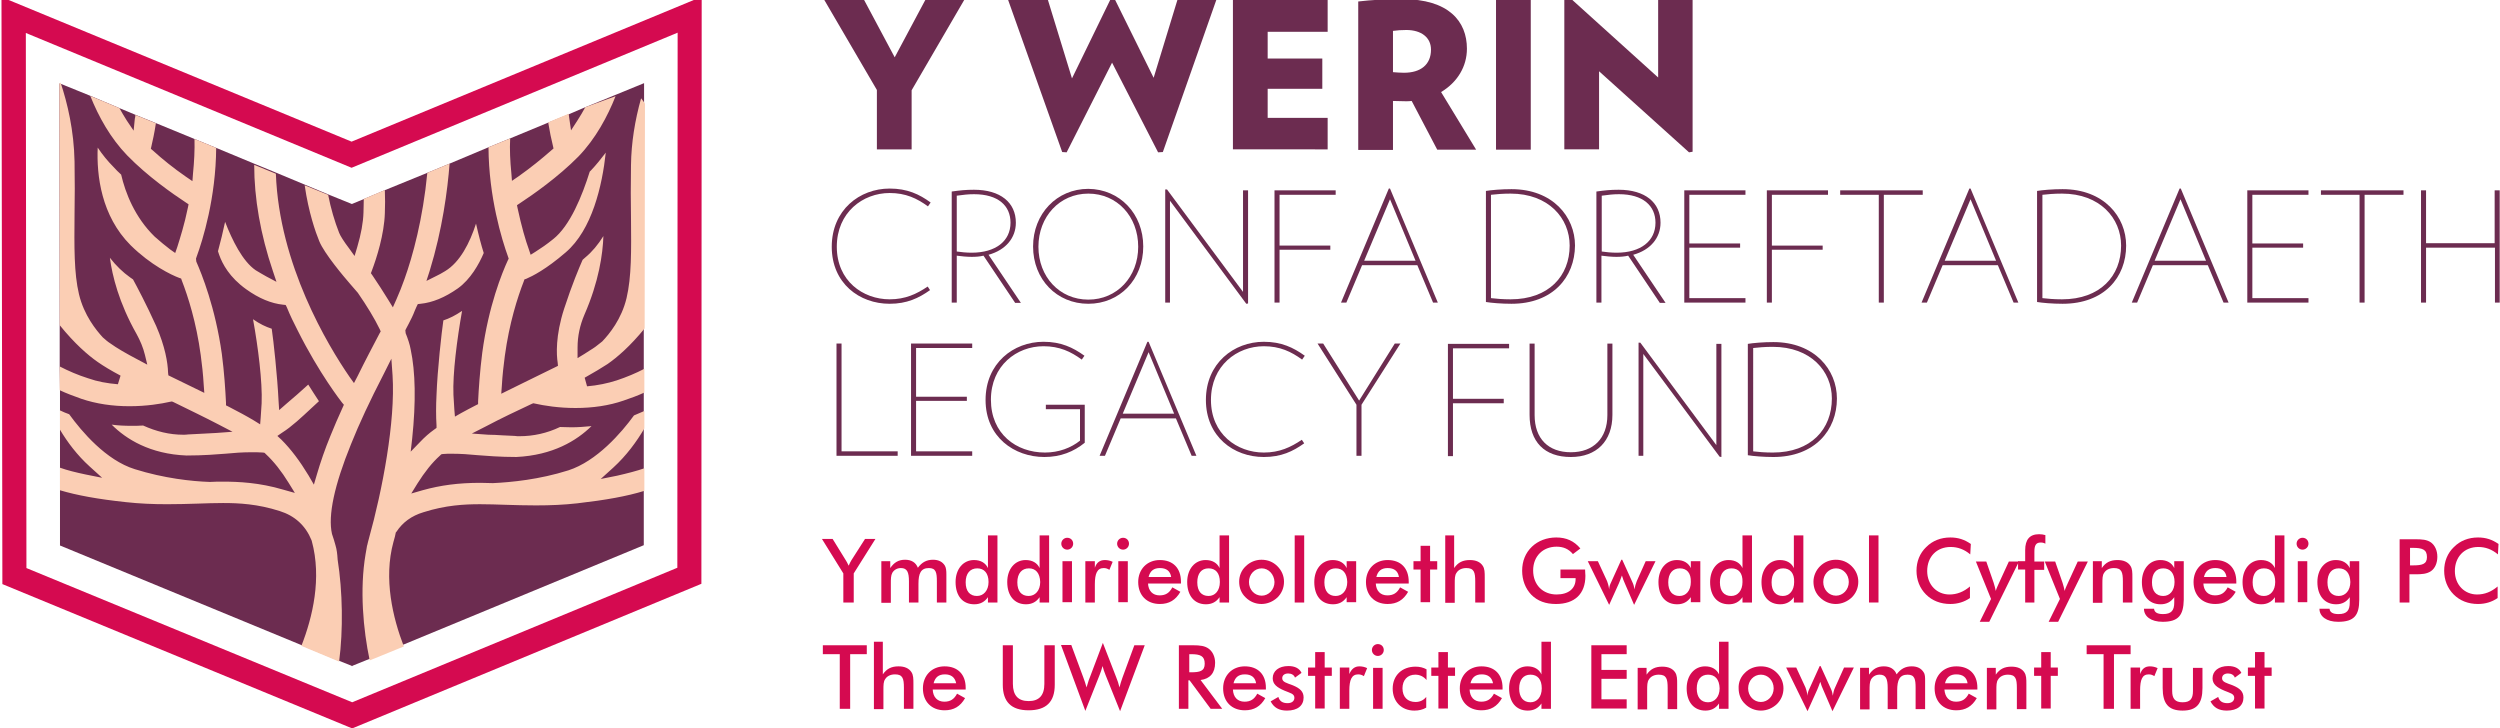 <?xml version="1.0" encoding="utf-8"?>
<!-- Generator: Adobe Illustrator 21.0.0, SVG Export Plug-In . SVG Version: 6.00 Build 0)  -->
<svg version="1.1" id="Layer_1" xmlns="http://www.w3.org/2000/svg" xmlns:xlink="http://www.w3.org/1999/xlink" x="0px" y="0px"
	 viewBox="0 0 841.9 245.3" style="enable-background:new 0 0 841.9 245.3;" xml:space="preserve">
<style type="text/css">
	.st0{fill:#6C2C50;}
	.st1{fill:#D50A50;}
	.st2{fill:#FBCEB4;}
</style>
<g>
	<g>
		<path class="st0" d="M307,30.4v19.9h-11.7v-20L277.6,0H291l10.3,19.3L311.6,0h13.1L307,30.4z"/>
		<path class="st0" d="M391.6,51.2l-1.6,0.1l-15.5-30.2l-15.3,30.2l-1.5-0.1L339.5,0h13.4l8.1,26.4l13.1-26.9h1.2l13.2,26.7l8-26.2
			h13.1L391.6,51.2z"/>
		<path class="st0" d="M415.2,50.4V0h31.9v10.7h-20.2v9h18.4v10.2h-18.4v9.8h20.2v10.6H415.2z"/>
		<path class="st0" d="M484,50.4l-8.6-16.4c-0.7,0.1-1.3,0.1-2,0.1c-1.7,0-2.7-0.1-4.3-0.1v16.5h-11.7V0.5c4.3-0.5,8.9-0.8,14.8-0.8
			c15.7,0,21.8,7.5,21.8,16.7c0,6-3.2,11.3-8.7,14.6l11.8,19.4H484z M473.6,10.1c-1.8,0-2.9,0.1-4.5,0.3v13.9
			c1.5,0.1,2.3,0.2,3.7,0.2c5.6,0,9.1-2.7,9.1-7.8C481.9,12.6,478.6,10.1,473.6,10.1z"/>
		<path class="st0" d="M503.8,50.4V0h11.7v50.4H503.8z"/>
		<path class="st0" d="M568.8,51.3L538.5,24v26.3h-11.7v-51l1.6-0.3l30,27.1V0H570v51.1L568.8,51.3z"/>
		<path class="st0" d="M299.6,102.3c-10.2,0-19.5-6.9-19.5-19.2c0-12.4,9.4-19.6,19.5-19.6c5.9,0,10,1.9,13.8,4.7l-0.9,1.3
			c-3.7-2.7-7.5-4.5-12.9-4.5c-9,0-17.8,6.5-17.8,18.1c0,11.5,8.8,17.7,17.8,17.7c5.3,0,9.1-1.8,12.8-4.3l0.8,1.2
			C309.4,100.4,305.4,102.3,299.6,102.3z"/>
		<path class="st0" d="M341.8,101.9l-10.6-15.8c-1.2,0.3-2.6,0.4-4,0.4c-1.4,0-3.7-0.2-5-0.4v15.8h-1.7V64.5
			c2.8-0.4,4.7-0.6,7.5-0.6c8.9,0,14.1,4.3,14.1,11.1c0,5.1-3.4,9.2-9.2,10.8l10.9,16.2H341.8z M328,65.4c-2.1,0-3.5,0.2-5.8,0.5
			v18.8c1.3,0.2,3.3,0.4,5,0.4c8.1,0,13.1-3.9,13.1-10.1C340.3,69.3,336.2,65.4,328,65.4z"/>
		<path class="st0" d="M366.5,102.3c-10.6,0-18.6-8.2-18.6-19.3c0-11,8-19.4,18.6-19.4C377.1,63.7,385,72,385,83
			C385,94.1,377.1,102.3,366.5,102.3z M366.5,65.2c-9.7,0-16.8,7.8-16.8,17.9c0,10.1,7.1,17.8,16.8,17.8c9.7,0,16.8-7.7,16.8-17.8
			C383.3,72.9,376.2,65.2,366.5,65.2z"/>
		<path class="st0" d="M419.7,102.3L394,67.6v34.3h-1.6V63.8l0.6,0l25.6,34.5V64.1h1.7v38.1L419.7,102.3z"/>
		<path class="st0" d="M430.9,65.6v17.1H448v1.4h-17.1v17.8h-1.7V64.1h20.6v1.5H430.9z"/>
		<path class="st0" d="M482.6,101.9l-5.3-12.6h-18.6l-5.3,12.6h-1.8l16.1-38.4h0.4l16.1,38.4H482.6z M468.1,67.1l-8.7,20.7h17.3
			L468.1,67.1z"/>
		<path class="st0" d="M509,102.3c-3.4,0-6.8-0.3-8.6-0.6V64.3c1.8-0.3,5.2-0.6,8.6-0.6c13.9,0,21.4,9.3,21.4,19
			C530.3,93.4,522.9,102.3,509,102.3z M508.7,65.2c-2.6,0-5,0.2-6.6,0.4v34.8c1.6,0.2,4,0.4,6.6,0.4c12.9,0,19.9-7.9,19.9-18.1
			C528.6,73.5,521.5,65.2,508.7,65.2z"/>
		<path class="st0" d="M558.9,101.9l-10.6-15.8c-1.2,0.3-2.6,0.4-4,0.4c-1.4,0-3.7-0.2-5-0.4v15.8h-1.7V64.5
			c2.8-0.4,4.7-0.6,7.5-0.6c8.9,0,14.1,4.3,14.1,11.1c0,5.1-3.4,9.2-9.2,10.8l10.9,16.2H558.9z M545.2,65.4c-2.1,0-3.5,0.2-5.8,0.5
			v18.8c1.3,0.2,3.3,0.4,5,0.4c8.1,0,13.1-3.9,13.1-10.1C557.5,69.3,553.3,65.4,545.2,65.4z"/>
		<path class="st0" d="M567.2,101.9V64.1h20.6v1.5h-18.9V82H586v1.4h-17.1v17h18.9v1.5H567.2z"/>
		<path class="st0" d="M596.7,65.6v17.1h17.1v1.4h-17.1v17.8H595V64.1h20.6v1.5H596.7z"/>
		<path class="st0" d="M634.4,65.6v36.3h-1.7V65.6h-13v-1.5h27.8v1.5H634.4z"/>
		<path class="st0" d="M678.1,101.9l-5.3-12.6h-18.6l-5.3,12.6h-1.8l16.1-38.4h0.4l16.1,38.4H678.1z M663.6,67.1l-8.7,20.7h17.3
			L663.6,67.1z"/>
		<path class="st0" d="M694.6,102.3c-3.4,0-6.8-0.3-8.6-0.6V64.3c1.8-0.3,5.2-0.6,8.6-0.6c13.9,0,21.4,9.3,21.4,19
			C716,93.4,708.6,102.3,694.6,102.3z M694.4,65.2c-2.6,0-5,0.2-6.6,0.4v34.8c1.6,0.2,4,0.4,6.6,0.4c12.9,0,19.9-7.9,19.9-18.1
			C714.3,73.5,707.2,65.2,694.4,65.2z"/>
		<path class="st0" d="M748.8,101.9l-5.3-12.6H725l-5.3,12.6h-1.8l16.1-38.4h0.4l16.1,38.4H748.8z M734.3,67.1l-8.7,20.7h17.3
			L734.3,67.1z"/>
		<path class="st0" d="M756.8,101.9V64.1h20.6v1.5h-18.9V82h17.1v1.4h-17.1v17h18.9v1.5H756.8z"/>
		<path class="st0" d="M796.3,65.6v36.3h-1.7V65.6h-13v-1.5h27.8v1.5H796.3z"/>
		<path class="st0" d="M840.2,101.9V83.4H817v18.5h-1.7V64.1h1.7v17.8h23.1V64.1h1.7v37.8H840.2z"/>
		<path class="st0" d="M281.7,153.5v-37.8h1.7V152h18.9v1.5H281.7z"/>
		<path class="st0" d="M306.8,153.5v-37.8h20.6v1.5h-18.9v16.4h17.1v1.4h-17.1v17h18.9v1.5H306.8z"/>
		<path class="st0" d="M365.3,136.3v12.8c-3.7,3-8.1,4.8-13.6,4.8c-10.1,0-19.8-6.7-19.8-19.2c0-12.4,9.4-19.6,19.5-19.6
			c5.9,0,9.9,1.9,13.8,4.7l-0.9,1.3c-3.7-2.7-7.5-4.5-12.9-4.5c-9,0-17.7,6.5-17.7,18c0,11.5,8.5,17.8,18.2,17.8
			c4.7,0,8.8-1.6,11.8-4v-10.6h-11.5v-1.5H365.3z"/>
		<path class="st0" d="M401.3,153.5l-5.3-12.6h-18.6l-5.3,12.6h-1.8l16.1-38.4h0.4l16.1,38.4H401.3z M386.8,118.6l-8.7,20.7h17.3
			L386.8,118.6z"/>
		<path class="st0" d="M425.6,153.9c-10.2,0-19.5-6.9-19.5-19.2c0-12.4,9.4-19.6,19.5-19.6c5.9,0,9.9,1.9,13.8,4.7l-0.9,1.3
			c-3.7-2.7-7.5-4.5-12.9-4.5c-9,0-17.8,6.5-17.8,18.1c0,11.5,8.8,17.7,17.8,17.7c5.3,0,9.1-1.8,12.8-4.3l0.8,1.2
			C435.4,152,431.5,153.9,425.6,153.9z"/>
		<path class="st0" d="M458.5,136.3v17.2h-1.7v-17.2l-13.1-20.6h1.9l12.1,19.2l12-19.2h1.9L458.5,136.3z"/>
		<path class="st0" d="M489.3,117.2v17.1h17.1v1.5h-17.1v17.8h-1.7v-37.8h20.6v1.5H489.3z"/>
		<path class="st0" d="M529,153.9c-8.9,0-13.9-5.1-13.9-14.2v-24h1.7v24.1c0,7.9,4.6,12.5,12.2,12.5c7.6,0,12.3-4.7,12.3-12.5v-24.1
			h1.7v24C543,148.6,537.6,153.9,529,153.9z"/>
		<path class="st0" d="M579.1,153.8l-25.7-34.6v34.3h-1.6v-38.1l0.6,0l25.6,34.5v-34.1h1.7v38.1L579.1,153.8z"/>
		<path class="st0" d="M597.2,153.9c-3.3,0-6.8-0.3-8.6-0.6v-37.5c1.8-0.3,5.2-0.6,8.6-0.6c13.9,0,21.4,9.3,21.4,19
			C618.6,144.9,611.1,153.9,597.2,153.9z M597,116.8c-2.6,0-5,0.2-6.6,0.4V152c1.6,0.2,4,0.4,6.6,0.4c12.9,0,19.9-7.9,19.9-18.2
			C616.9,125,609.8,116.8,597,116.8z"/>
		<path class="st1" d="M284,193.1l-7.2-11.6h3.6l4.5,7.3c0.1,0.1,0.4,0.7,0.9,1.7c0.3-0.7,0.6-1.3,0.9-1.8l4.6-7.2h3.5l-7.3,11.6
			v9.8H284V193.1z"/>
		<path class="st1" d="M296.8,202.9V189h3v2.3c1.3-1.9,2.8-2.8,5-2.8c2.1,0,3.6,0.9,4.3,2.7c1.4-1.9,3-2.7,5.1-2.7
			c1.9,0,3.2,0.7,4,2c0.4,0.7,0.5,1.7,0.5,2.9c0,0.3,0,0.7,0,1.1v8.4h-3.2v-7.1c0-3-0.3-4.5-2.7-4.5c-2.7,0-3.5,1.8-3.5,5.3v6.3
			h-3.2v-7.1c0-3.1-0.6-4.5-2.7-4.5c-1.3,0-2.3,0.6-2.9,1.6c-0.5,0.9-0.5,2.1-0.5,3.8v6.3H296.8z"/>
		<path class="st1" d="M335.9,180.3v22.6h-3.2v-1.8c-1.1,1.6-2.6,2.4-4.6,2.4c-3.9,0-6.3-2.8-6.3-7.5c0-4.4,2.6-7.4,6.2-7.4
			c2.3,0,3.9,1,4.7,2.7v-11H335.9z M329.1,191.4c-2.4,0-3.9,1.7-3.9,4.7c0,3,1.4,4.6,3.8,4.6c2.2,0,3.9-1.8,3.9-4.7
			C332.9,193,331.4,191.4,329.1,191.4z"/>
		<path class="st1" d="M353.3,180.3v22.6h-3.2v-1.8c-1.1,1.6-2.6,2.4-4.6,2.4c-3.8,0-6.3-2.8-6.3-7.5c0-4.4,2.6-7.4,6.2-7.4
			c2.3,0,3.9,1,4.7,2.7v-11H353.3z M346.5,191.4c-2.4,0-3.9,1.7-3.9,4.7c0,3,1.4,4.6,3.8,4.6c2.2,0,3.9-1.8,3.9-4.7
			C350.2,193,348.8,191.4,346.5,191.4z"/>
		<path class="st1" d="M359.4,181.1c1.1,0,2,0.8,2,2c0,1.1-0.9,2-2,2c-1.1,0-2-0.9-2-2C357.4,182,358.3,181.1,359.4,181.1z
			 M357.8,189h3.2v13.8h-3.2V189z"/>
		<path class="st1" d="M372.1,188.6c0.9,0,1.8,0.2,2.6,0.6l-1.1,2.7c-0.6-0.4-1.2-0.6-1.9-0.6c-2.2,0-3,1.8-3,5.5v6.1h-3.2V189h3.2
			v2.2C369.3,189.4,370.4,188.6,372.1,188.6z"/>
		<path class="st1" d="M378.2,181.1c1.1,0,2,0.8,2,2c0,1.1-0.9,2-2,2c-1.1,0-2-0.9-2-2C376.2,182,377.1,181.1,378.2,181.1z
			 M376.6,189h3.2v13.8h-3.2V189z"/>
		<path class="st1" d="M386.6,196.4c0.1,2.6,1.6,4.1,3.9,4.1c2,0,3.3-0.8,4.3-2.7l2.7,1.5c-1.6,2.8-3.8,4.1-6.9,4.1
			c-4.4,0-7.3-2.9-7.3-7.4c0-4.3,3-7.4,7.3-7.4c4.4,0,7.1,2.7,7.1,7.3c0,0.2,0,0.4,0,0.6H386.6z M390.6,191.3c-2.1,0-3.3,1-3.8,3
			h7.6C394.1,192.3,392.8,191.3,390.6,191.3z"/>
		<path class="st1" d="M413.9,180.3v22.6h-3.2v-1.8c-1.1,1.6-2.6,2.4-4.6,2.4c-3.8,0-6.3-2.8-6.3-7.5c0-4.4,2.6-7.4,6.2-7.4
			c2.3,0,3.9,1,4.7,2.7v-11H413.9z M407,191.4c-2.4,0-3.8,1.7-3.8,4.7c0,3,1.4,4.6,3.8,4.6c2.2,0,3.8-1.8,3.8-4.7
			C410.8,193,409.4,191.4,407,191.4z"/>
		<path class="st1" d="M419.5,190.7c1.4-1.4,3.3-2.2,5.3-2.2c2.1,0,3.9,0.7,5.4,2.2c1.4,1.4,2.2,3.2,2.2,5.2c0,2.1-0.8,3.9-2.2,5.3
			c-1.5,1.4-3.4,2.2-5.4,2.2c-2,0-3.9-0.8-5.3-2.2c-1.5-1.4-2.2-3.3-2.2-5.3C417.3,194,418,192.1,419.5,190.7z M424.9,191.4
			c-2.4,0-4.3,2-4.3,4.6c0,2.6,1.9,4.6,4.3,4.6c2.3,0,4.3-2,4.3-4.6C429.1,193.4,427.2,191.4,424.9,191.4z"/>
		<path class="st1" d="M436,180.3h3.2v22.6H436V180.3z"/>
		<path class="st1" d="M453.5,202.9v-1.8c-1.1,1.6-2.6,2.4-4.6,2.4c-3.9,0-6.3-2.8-6.3-7.5c0-4.4,2.6-7.4,6.2-7.4
			c2.3,0,3.9,1,4.7,2.7V189h3.2v13.8H453.5z M449.8,191.4c-2.4,0-3.8,1.7-3.8,4.7c0,3,1.4,4.6,3.8,4.6c2.2,0,3.9-1.8,3.9-4.7
			C453.6,193,452.2,191.4,449.8,191.4z"/>
		<path class="st1" d="M463.3,196.4c0.1,2.6,1.6,4.1,3.9,4.1c2,0,3.3-0.8,4.3-2.7l2.7,1.5c-1.6,2.8-3.8,4.1-6.9,4.1
			c-4.4,0-7.3-2.9-7.3-7.4c0-4.3,3-7.4,7.3-7.4c4.4,0,7.1,2.7,7.1,7.3c0,0.2,0,0.4,0,0.6H463.3z M467.3,191.3c-2.1,0-3.3,1-3.8,3
			h7.6C470.8,192.3,469.5,191.3,467.3,191.3z"/>
		<path class="st1" d="M478.4,191.8h-2.4V189h2.4v-5.2h3.2v5.2h2.4v2.8h-2.4v11h-3.2V191.8z"/>
		<path class="st1" d="M486.7,180.3h3v11c1.3-1.9,2.9-2.7,5.3-2.7c2.1,0,3.5,0.7,4.3,1.9c0.7,1,0.7,2.3,0.7,4v8.4h-3.2v-7.1
			c0-3.1-0.4-4.5-3-4.5c-1.5,0-2.7,0.6-3.3,1.6c-0.6,0.8-0.6,2-0.6,3.8v6.3h-3.2V180.3z"/>
		<path class="st1" d="M533.8,191.9c0,0.9,0.1,1.5,0.1,2c0,6.1-3.6,9.5-9.9,9.5c-3.5,0-6.2-1-8.3-3.1c-2-2.1-3.1-4.9-3.1-8.1
			c0-3.2,1.1-6,3.3-8.1c2.1-2,5-3.1,8.2-3.1c3.4,0,6,1.2,8.1,3.7l-2.5,1.9c-1.4-1.7-3.2-2.5-5.5-2.5c-4.6,0-7.9,3.2-7.9,8
			c0,4.9,3.3,8.1,7.9,8.1c4,0,6.4-2,6.4-5.2c0-0.1,0-0.2,0-0.3h-5.1v-2.9H533.8z"/>
		<path class="st1" d="M547.2,196.5c-0.4-0.8-0.7-1.7-1-2.7c-0.5,1.3-0.8,2.2-1,2.6l-3.3,7.3l-7.2-14.7h3.4l3.1,6.7
			c0.2,0.5,0.5,1.4,0.7,2.8c0-0.9,0.3-1.7,0.7-2.5l3.4-7.5h0.3l3.4,7.5c0.4,0.8,0.6,1.6,0.7,2.5c0.2-1.1,0.5-2,0.8-2.8l3-6.7h3.3
			l-7.2,14.7L547.2,196.5z"/>
		<path class="st1" d="M569.4,202.9v-1.8c-1.1,1.6-2.6,2.4-4.6,2.4c-3.9,0-6.3-2.8-6.3-7.5c0-4.4,2.6-7.4,6.2-7.4
			c2.3,0,3.9,1,4.7,2.7V189h3.2v13.8H569.4z M565.7,191.4c-2.4,0-3.9,1.7-3.9,4.7c0,3,1.4,4.6,3.8,4.6c2.2,0,3.8-1.8,3.8-4.7
			C569.5,193,568.1,191.4,565.7,191.4z"/>
		<path class="st1" d="M590,180.3v22.6h-3.2v-1.8c-1.1,1.6-2.6,2.4-4.6,2.4c-3.9,0-6.3-2.8-6.3-7.5c0-4.4,2.6-7.4,6.2-7.4
			c2.3,0,3.9,1,4.7,2.7v-11H590z M583.1,191.4c-2.4,0-3.9,1.7-3.9,4.7c0,3,1.4,4.6,3.8,4.6c2.2,0,3.8-1.8,3.8-4.7
			C586.9,193,585.5,191.4,583.1,191.4z"/>
		<path class="st1" d="M607.3,180.3v22.6h-3.2v-1.8c-1.1,1.6-2.6,2.4-4.6,2.4c-3.9,0-6.3-2.8-6.3-7.5c0-4.4,2.6-7.4,6.2-7.4
			c2.3,0,3.9,1,4.7,2.7v-11H607.3z M600.5,191.4c-2.4,0-3.9,1.7-3.9,4.7c0,3,1.4,4.6,3.8,4.6c2.2,0,3.8-1.8,3.8-4.7
			C604.3,193,602.8,191.4,600.5,191.4z"/>
		<path class="st1" d="M612.9,190.7c1.4-1.4,3.3-2.2,5.3-2.2c2.1,0,3.9,0.7,5.4,2.2c1.4,1.4,2.2,3.2,2.2,5.2c0,2.1-0.8,3.9-2.2,5.3
			c-1.5,1.4-3.4,2.2-5.4,2.2c-2,0-3.9-0.8-5.3-2.2c-1.5-1.4-2.2-3.3-2.2-5.3C610.7,194,611.5,192.1,612.9,190.7z M618.3,191.4
			c-2.4,0-4.3,2-4.3,4.6c0,2.6,1.9,4.6,4.3,4.6c2.3,0,4.3-2,4.3-4.6C622.6,193.4,620.7,191.4,618.3,191.4z"/>
		<path class="st1" d="M629.4,180.3h3.2v22.6h-3.2V180.3z"/>
		<path class="st1" d="M656.9,184.2c-4.7,0-7.9,3.3-7.9,8.1c0,4.7,3.3,7.9,7.5,7.9c2.5,0,4.8-0.9,6.9-2.7v3.9c-1.9,1.3-4.1,2-6.6,2
			c-3.3,0-6.1-1.1-8.2-3.2c-2.1-2.1-3.2-4.9-3.2-8c0-3.1,1.1-5.9,3.3-8c2.1-2.1,4.9-3.2,8.1-3.2c2.6,0,4.8,0.7,6.9,2.2l-0.2,3.5
			C661.5,185,659.3,184.2,656.9,184.2z"/>
		<path class="st1" d="M666.7,209.4l3.8-7.7l-5.1-12.6h3.5l2.5,7.2c0.3,0.9,0.5,1.8,0.7,2.7c0.2-0.8,0.6-1.6,1-2.5l3.4-7.4h3.4
			l-10,20.3H666.7z"/>
		<path class="st1" d="M682,191.8h-2.4V189h2.4v-3.7c0-3.6,1.5-5.4,4.7-5.4c0.7,0,1.4,0.1,2.1,0.3v2.9c-0.5-0.3-1-0.4-1.6-0.4
			c-1.6,0-2.1,1-2.1,3.1v3.3h3.3v2.8h-3.3v11H682V191.8z"/>
		<path class="st1" d="M689.9,209.4l3.8-7.7l-5.1-12.6h3.5l2.5,7.2c0.3,0.9,0.5,1.8,0.7,2.7c0.2-0.8,0.6-1.6,1-2.5l3.4-7.4h3.4
			l-10,20.3H689.9z"/>
		<path class="st1" d="M704.8,189h3v2.3c1.3-1.9,2.9-2.7,5.3-2.7c2.1,0,3.5,0.7,4.3,1.9c0.7,1,0.7,2.3,0.7,4v8.4h-3.2v-7.1
			c0-3.1-0.4-4.5-3-4.5c-1.5,0-2.7,0.6-3.3,1.6c-0.6,0.8-0.6,2-0.6,3.8v6.3h-3.2V189z"/>
		<path class="st1" d="M728.3,209.4c-3.9,0-6.3-1.8-6.3-4.4h3.4c0.1,1.2,1.1,1.8,3,1.8c2.9,0,3.8-1.3,3.8-3.9l0-1.8
			c-1.1,1.6-2.6,2.4-4.6,2.4c-3.9,0-6.3-2.8-6.3-7.5c0-4.4,2.6-7.4,6.2-7.4c2.3,0,3.9,1,4.7,2.7V189h3.2v13
			C735.3,207.2,733.6,209.4,728.3,209.4z M728.5,191.4c-2.4,0-3.8,1.7-3.8,4.7c0,3,1.4,4.6,3.8,4.6c2.2,0,3.8-1.8,3.8-4.7
			C732.3,193,730.8,191.4,728.5,191.4z"/>
		<path class="st1" d="M742,196.4c0.1,2.6,1.6,4.1,3.9,4.1c2,0,3.3-0.8,4.3-2.7l2.7,1.5c-1.6,2.8-3.8,4.1-6.9,4.1
			c-4.4,0-7.3-2.9-7.3-7.4c0-4.3,3-7.4,7.3-7.4c4.4,0,7.1,2.7,7.1,7.3c0,0.2,0,0.4,0,0.6H742z M746,191.3c-2.1,0-3.3,1-3.8,3h7.6
			C749.5,192.3,748.2,191.3,746,191.3z"/>
		<path class="st1" d="M769.3,180.3v22.6h-3.2v-1.8c-1.1,1.6-2.6,2.4-4.6,2.4c-3.8,0-6.3-2.8-6.3-7.5c0-4.4,2.6-7.4,6.2-7.4
			c2.3,0,3.9,1,4.7,2.7v-11H769.3z M762.4,191.4c-2.4,0-3.8,1.7-3.8,4.7c0,3,1.4,4.6,3.8,4.6c2.2,0,3.8-1.8,3.8-4.7
			C766.2,193,764.8,191.4,762.4,191.4z"/>
		<path class="st1" d="M775.4,181.1c1.1,0,2,0.8,2,2c0,1.1-0.9,2-2,2c-1.1,0-2-0.9-2-2C773.4,182,774.3,181.1,775.4,181.1z
			 M773.8,189h3.2v13.8h-3.2V189z"/>
		<path class="st1" d="M787.4,209.4c-3.9,0-6.3-1.8-6.3-4.4h3.4c0.1,1.2,1.1,1.8,3,1.8c2.9,0,3.8-1.3,3.8-3.9l0-1.8
			c-1.1,1.6-2.6,2.4-4.6,2.4c-3.8,0-6.3-2.8-6.3-7.5c0-4.4,2.6-7.4,6.2-7.4c2.3,0,3.9,1,4.7,2.7V189h3.2v13
			C794.5,207.2,792.8,209.4,787.4,209.4z M787.6,191.4c-2.4,0-3.8,1.7-3.8,4.7c0,3,1.4,4.6,3.8,4.6c2.2,0,3.9-1.8,3.9-4.7
			C791.4,193,790,191.4,787.6,191.4z"/>
		<path class="st1" d="M811.4,202.9h-3.3v-21.3h4.6c0.2,0,0.5,0,0.7,0c2.2,0,3.9,0.1,5.3,1.1c1.3,1,2.1,2.7,2.1,4.8
			c0,2.1-0.8,3.9-2.1,4.8c-1.4,1-3.2,1.1-5.3,1.1c-0.2,0-0.4,0-0.7,0h-1.3V202.9z M812.5,190.4c3.2,0,4.8-0.4,4.8-2.8
			c0-2.6-1.6-3.1-4.8-3.1h-0.9v5.9H812.5z"/>
		<path class="st1" d="M834.6,184.2c-4.7,0-7.9,3.3-7.9,8.1c0,4.7,3.3,7.9,7.5,7.9c2.5,0,4.8-0.9,6.9-2.7v3.9c-1.9,1.3-4.1,2-6.6,2
			c-3.3,0-6.1-1.1-8.2-3.2c-2.1-2.1-3.2-4.9-3.2-8c0-3.1,1.1-5.9,3.3-8c2.1-2.1,4.9-3.2,8.1-3.2c2.6,0,4.8,0.7,6.9,2.2l-0.2,3.5
			C839.2,185,837,184.2,834.6,184.2z"/>
		<path class="st1" d="M286.3,238.7h-3.5v-18.4h-5.7v-3h14.8v3h-5.6V238.7z"/>
		<path class="st1" d="M294.3,216.1h3v11c1.3-1.9,2.9-2.7,5.3-2.7c2.1,0,3.5,0.7,4.3,1.9c0.7,1,0.7,2.3,0.7,4v8.4h-3.2v-7.1
			c0-3.1-0.4-4.5-3-4.5c-1.5,0-2.7,0.6-3.3,1.6c-0.6,0.8-0.6,2-0.6,3.8v6.3h-3.2V216.1z"/>
		<path class="st1" d="M314.1,232.2c0.1,2.6,1.6,4.1,3.9,4.1c2,0,3.3-0.8,4.3-2.7l2.7,1.5c-1.6,2.8-3.8,4.1-6.9,4.1
			c-4.4,0-7.3-2.9-7.3-7.4c0-4.3,3-7.4,7.3-7.4c4.4,0,7.1,2.7,7.1,7.2c0,0.2,0,0.4,0,0.6H314.1z M318.2,227.1c-2.1,0-3.3,1-3.8,3
			h7.6C321.6,228.1,320.3,227.1,318.2,227.1z"/>
		<path class="st1" d="M341.1,217.3v13c0,3.9,1.8,5.8,5.3,5.8c3.5,0,5.3-1.9,5.3-5.8v-13h3.5v13.3c0,5.8-2.9,8.6-8.8,8.6
			c-5.9,0-8.7-2.9-8.7-8.6v-13.3H341.1z"/>
		<path class="st1" d="M360.8,217.3l4,10.8c0.4,1.1,0.8,2.2,1.1,3.4c0.6-2.1,1-3.2,1.2-3.6l4.3-11.4l4.5,11.6c0.4,1,0.8,2.1,1.1,3.4
			c0.2-1,0.6-2.1,1-3.3l4-10.9h3.5l-8.3,22.2l-4.9-12.2c-0.4-1-0.8-2.1-1-3c-0.3,1-0.6,2.1-1,3l-4.8,12.1l-8.2-22.2H360.8z"/>
		<path class="st1" d="M400.2,238.7H397v-21.4h4.8c2.3,0,4,0.2,5.3,1.2c1.3,1,2.1,2.7,2.1,4.7c0,3.4-1.7,5.4-4.9,5.8l7.3,9.7h-3.9
			l-7.1-9.6h-0.4V238.7z M401.1,226.4c3,0,4.6-0.4,4.6-2.9c0-2.6-1.5-3.2-4.6-3.2h-0.6v6.1H401.1z"/>
		<path class="st1" d="M415.2,232.2c0.1,2.6,1.6,4.1,3.9,4.1c2,0,3.3-0.8,4.3-2.7l2.7,1.5c-1.6,2.8-3.8,4.1-6.9,4.1
			c-4.4,0-7.3-2.9-7.3-7.4c0-4.3,3-7.4,7.3-7.4c4.4,0,7.1,2.7,7.1,7.2c0,0.2,0,0.4,0,0.6H415.2z M419.2,227.1c-2.1,0-3.3,1-3.8,3
			h7.6C422.7,228.1,421.4,227.1,419.2,227.1z"/>
		<path class="st1" d="M430.5,234.7c0.4,1.4,1.4,2.1,3.1,2.1c1.4,0,2.3-0.7,2.3-1.8c0-1.4-1.4-1.6-3.3-2.4c-2.6-1.1-4-2.2-4-4.2
			c0-2.4,2-4.1,5.3-4.1c2.2,0,3.7,0.8,4.4,2.3l-2.2,1.6c-0.3-0.9-1.2-1.4-2.3-1.4c-1.2,0-2,0.6-2,1.6c0,1.3,1.5,1.6,3.6,2.4
			c2.4,1,3.6,2.1,3.6,4.1c0,2.7-2,4.4-5.6,4.4c-2.7,0-4.4-1-5.5-3.1L430.5,234.7z"/>
		<path class="st1" d="M442.9,227.6h-2.4v-2.8h2.4v-5.2h3.2v5.2h2.4v2.8h-2.4v11h-3.2V227.6z"/>
		<path class="st1" d="M457.8,224.4c0.9,0,1.8,0.2,2.6,0.6l-1.1,2.7c-0.6-0.4-1.2-0.6-1.9-0.6c-2.2,0-3,1.8-3,5.5v6.1h-3.2v-13.9
			h3.2v2.2C455.1,225.3,456.2,224.4,457.8,224.4z"/>
		<path class="st1" d="M464,216.9c1.1,0,2,0.8,2,2c0,1.1-0.9,2-2,2c-1.1,0-2-0.9-2-2C462,217.8,462.9,216.9,464,216.9z M462.4,224.9
			h3.2v13.8h-3.2V224.9z"/>
		<path class="st1" d="M476.6,227.2c-2.6,0-4.3,1.8-4.3,4.6c0,2.9,1.7,4.6,4.4,4.6c1.5,0,2.7-0.6,3.6-1.7v3.6c-1.2,0.7-2.5,1-4,1
			c-4.3,0-7.3-3-7.3-7.4c0-4.4,3.1-7.4,7.7-7.4c1.4,0,2.6,0.3,3.7,0.9v3.6C479.4,227.8,478.1,227.2,476.6,227.2z"/>
		<path class="st1" d="M484.4,227.6h-2.4v-2.8h2.4v-5.2h3.2v5.2h2.4v2.8h-2.4v11h-3.2V227.6z"/>
		<path class="st1" d="M494.9,232.2c0.1,2.6,1.6,4.1,3.9,4.1c2,0,3.3-0.8,4.3-2.7l2.7,1.5c-1.6,2.8-3.8,4.1-6.9,4.1
			c-4.4,0-7.3-2.9-7.3-7.4c0-4.3,3-7.4,7.3-7.4c4.4,0,7.1,2.7,7.1,7.2c0,0.2,0,0.4,0,0.6H494.9z M499,227.1c-2.1,0-3.3,1-3.8,3h7.6
			C502.4,228.1,501.1,227.1,499,227.1z"/>
		<path class="st1" d="M522.3,216.1v22.6h-3.2v-1.8c-1.1,1.6-2.6,2.4-4.6,2.4c-3.9,0-6.3-2.8-6.3-7.5c0-4.4,2.6-7.4,6.2-7.4
			c2.3,0,3.9,1,4.7,2.7v-11H522.3z M515.4,227.2c-2.4,0-3.8,1.7-3.8,4.7c0,2.9,1.4,4.6,3.8,4.6c2.2,0,3.8-1.8,3.8-4.7
			C519.2,228.8,517.8,227.2,515.4,227.2z"/>
		<path class="st1" d="M535.9,217.3h11.9v3h-8.5v5.3h8.5v3h-8.5v6.9h8.5v3.1h-11.9V217.3z"/>
		<path class="st1" d="M551.5,224.9h3v2.3c1.3-1.9,2.9-2.7,5.3-2.7c2.1,0,3.5,0.7,4.3,1.9c0.7,1,0.7,2.3,0.7,4v8.4h-3.2v-7.1
			c0-3.1-0.4-4.5-3-4.5c-1.5,0-2.7,0.6-3.3,1.6c-0.6,0.8-0.6,2-0.6,3.8v6.3h-3.2V224.9z"/>
		<path class="st1" d="M582.1,216.1v22.6h-3.2v-1.8c-1.1,1.6-2.6,2.4-4.6,2.4c-3.8,0-6.3-2.8-6.3-7.5c0-4.4,2.6-7.4,6.2-7.4
			c2.3,0,3.9,1,4.7,2.7v-11H582.1z M575.2,227.2c-2.4,0-3.8,1.7-3.8,4.7c0,2.9,1.4,4.6,3.8,4.6c2.2,0,3.9-1.8,3.9-4.7
			C579,228.8,577.6,227.2,575.2,227.2z"/>
		<path class="st1" d="M587.7,226.5c1.4-1.4,3.3-2.1,5.3-2.1c2.1,0,3.9,0.7,5.4,2.2c1.4,1.4,2.2,3.2,2.2,5.2c0,2.1-0.8,3.9-2.2,5.3
			c-1.5,1.4-3.4,2.2-5.4,2.2c-2,0-3.9-0.8-5.3-2.2c-1.5-1.4-2.2-3.3-2.2-5.3C585.4,229.8,586.2,227.9,587.7,226.5z M593,227.2
			c-2.4,0-4.3,2-4.3,4.6c0,2.6,1.9,4.6,4.3,4.6c2.3,0,4.3-2,4.3-4.6C597.3,229.2,595.4,227.2,593,227.2z"/>
		<path class="st1" d="M614,232.3c-0.4-0.8-0.7-1.7-1-2.7c-0.5,1.3-0.8,2.2-1,2.6l-3.3,7.3l-7.2-14.7h3.4l3.1,6.7
			c0.2,0.5,0.5,1.4,0.7,2.8c0-0.9,0.3-1.7,0.7-2.5l3.4-7.5h0.3l3.4,7.5c0.4,0.8,0.6,1.6,0.7,2.5c0.2-1.1,0.4-2,0.8-2.8l3-6.7h3.3
			l-7.2,14.7L614,232.3z"/>
		<path class="st1" d="M626.4,238.7v-13.8h3v2.3c1.3-1.9,2.8-2.8,5-2.8c2.1,0,3.6,0.9,4.3,2.7c1.4-1.9,3-2.7,5.1-2.7
			c1.9,0,3.2,0.7,4,2c0.5,0.7,0.5,1.7,0.5,2.9c0,0.3,0,0.7,0,1.1v8.4h-3.2v-7.1c0-3-0.3-4.5-2.7-4.5c-2.7,0-3.5,1.8-3.5,5.3v6.3
			h-3.2v-7.1c0-3.1-0.6-4.5-2.7-4.5c-1.3,0-2.3,0.6-2.9,1.6c-0.5,0.9-0.5,2.1-0.5,3.8v6.3H626.4z"/>
		<path class="st1" d="M654.8,232.2c0.2,2.6,1.6,4.1,3.9,4.1c2,0,3.3-0.8,4.3-2.7l2.7,1.5c-1.6,2.8-3.8,4.1-6.9,4.1
			c-4.4,0-7.3-2.9-7.3-7.4c0-4.3,3-7.4,7.3-7.4c4.4,0,7.1,2.7,7.1,7.2c0,0.2,0,0.4,0,0.6H654.8z M658.8,227.1c-2.1,0-3.3,1-3.8,3
			h7.6C662.3,228.1,661,227.1,658.8,227.1z"/>
		<path class="st1" d="M669.1,224.9h3v2.3c1.3-1.9,2.9-2.7,5.3-2.7c2.1,0,3.5,0.7,4.3,1.9c0.7,1,0.7,2.3,0.7,4v8.4h-3.2v-7.1
			c0-3.1-0.4-4.5-3-4.5c-1.5,0-2.7,0.6-3.3,1.6c-0.6,0.8-0.6,2-0.6,3.8v6.3h-3.2V224.9z"/>
		<path class="st1" d="M687.4,227.6H685v-2.8h2.4v-5.2h3.2v5.2h2.4v2.8h-2.4v11h-3.2V227.6z"/>
		<path class="st1" d="M711.9,238.7h-3.5v-18.4h-5.7v-3h14.8v3h-5.6V238.7z"/>
		<path class="st1" d="M724,224.4c0.9,0,1.8,0.2,2.6,0.6l-1.1,2.7c-0.6-0.4-1.2-0.6-1.9-0.6c-2.2,0-2.9,1.8-2.9,5.5v6.1h-3.2v-13.9
			h3.2v2.2C721.3,225.3,722.3,224.4,724,224.4z"/>
		<path class="st1" d="M731.5,232.7c0,2.6,1,3.8,3.5,3.8c2.6,0,3.5-1.2,3.5-3.8v-7.8h3.2v6.8c0,5.2-1.9,7.6-6.7,7.6
			c-4.8,0-6.7-2.4-6.7-7.6v-6.8h3.2V232.7z"/>
		<path class="st1" d="M747,234.7c0.4,1.4,1.4,2.1,3.1,2.1c1.4,0,2.3-0.7,2.3-1.8c0-1.4-1.4-1.6-3.3-2.4c-2.6-1.1-4-2.2-4-4.2
			c0-2.4,2-4.1,5.3-4.1c2.2,0,3.7,0.8,4.4,2.3l-2.2,1.6c-0.3-0.9-1.2-1.4-2.3-1.4c-1.2,0-2,0.6-2,1.6c0,1.3,1.5,1.6,3.6,2.4
			c2.4,1,3.6,2.1,3.6,4.1c0,2.7-2,4.4-5.6,4.4c-2.7,0-4.4-1-5.5-3.1L747,234.7z"/>
		<path class="st1" d="M759.4,227.6H757v-2.8h2.4v-5.2h3.2v5.2h2.4v2.8h-2.4v11h-3.2V227.6z"/>
	</g>
	<g>
		<polygon class="st0" points="216.9,28 216.9,34.1 216.8,109.9 216.8,157.1 216.8,164.7 216.8,183.6 135.8,217.1 124.4,221.9 
			118.7,224.2 118.7,224.3 118.5,224.3 118.4,224.3 118.4,224.2 114.1,222.5 101.4,217.2 20.2,183.7 20.2,164.8 20.2,157.2 
			20.2,144.5 20.2,131.4 20.1,123.4 20.1,109.4 20,28.1 20.4,28.2 30.5,32.3 40.2,36.4 45.7,38.7 52.6,41.5 65.5,46.8 72.8,49.8 
			85.8,55.2 93.1,58.2 102.7,62.2 110.6,65.5 118.5,68.7 122.6,67 129.7,64 143.9,58.2 151.4,55.1 164.5,49.6 171.8,46.6 
			184.6,41.3 191.5,38.5 197.1,36.1 206.9,32.1 		"/>
		<path class="st1" d="M118.6,245.3L0.8,196.7L0.5-1l117.9,48.7L236.3-1.1l-0.1,197.7L118.6,245.3z M8.9,191.3l109.7,45.2
			l109.5-45.3L228.2,11L118.4,56.5L8.7,11.1L8.9,191.3z"/>
		<path class="st2" d="M197.1,36.1c-0.8,1.5-1.7,3-2.6,4.4l-2.2,3.4l-0.6-4.1c-0.1-0.5-0.1-1-0.2-1.5l-6.9,2.9
			c0.5,3.1,1.1,5.9,1.6,7.9l0.2,0.9l-0.7,0.6c-3.3,2.9-7,5.9-11.1,8.8l-2.2,1.5l-0.2-2.6c-0.4-4-0.6-8-0.4-11.7l-7.3,3
			c0.1,16.8,4.5,31.1,6.6,36.9l0.2,0.6l-0.3,0.6c-1.9,4.1-6.5,15.4-8.6,31.1c-0.8,6.2-1.2,12.3-1.4,16.4l0,0.9l-0.8,0.4
			c-1.7,0.9-3.3,1.7-4.9,2.6l-2.1,1.2l-0.2-2.4c-0.1-1.4-0.2-3-0.3-4.9c-0.3-7.2,1.2-18.7,2.9-28.3c-2.4,1.6-4.2,2.5-6.3,3.2
			c-0.6,4.1-2,16.7-2.3,25c-0.2,3.8-0.2,7.3,0,10.4l0,0.8l-0.7,0.5c-1.7,1.2-3.3,2.6-4.9,4.3l-3.1,3.2l0.5-4.4
			c1.3-12.4,1.1-22.5-0.5-30c-0.3-1.7-0.9-3.5-1.7-5.5l-0.1-1l0.3-0.6c0.5-0.9,1.1-2.1,1.9-3.7l0.5-1.1c0.3-0.8,0.7-1.7,1.1-2.6
			l0.4-0.8l0.9-0.1c4-0.4,8.2-2.1,12.6-5.2c4.2-3,7.1-8.1,8.7-11.9c-0.8-2.5-1.7-5.9-2.6-9.9c-2.1,6.5-5.4,13-10.4,16
			c-1.1,0.7-2.1,1.2-3.1,1.7l-3.2,1.6l1.1-3.4c4.3-14,6-27.1,6.7-36.1l-7.5,3.1c-1.5,15.6-4.9,28-7.7,35.8c-0.8,2.3-1.7,4.5-2.7,6.8
			l-1.2,2.7l-1.6-2.6c-1.6-2.6-3.4-5.4-5.3-8.2l-0.5-0.7l0.3-0.8c1.6-4.2,4.2-12.3,4.4-19.5c0.1-2.4,0.1-5.1,0-7.7l-7.1,3
			c0,1.8-0.1,3.3-0.1,4.6c-0.1,3.3-0.8,7.2-2.1,11.6l-0.9,3l-1.8-2.5c-1.9-2.5-3-4.3-3.4-5.3c-1.5-3.8-2.8-8.2-3.7-12.8l-7.9-3.2
			c1.3,9.1,3.7,15.9,4.9,18.8c1.7,4.2,8.4,12.1,10.4,14.4l2.6,3c3.1,4.5,5.6,8.6,7.4,12.3l0.3,0.7l-0.4,0.7
			c-2.2,4.2-4.8,9.1-7.4,14.4l-1.2,2.3l-1.5-2.1c-7.3-10.6-23.7-37.8-24.8-68.4l-7.3-3c0,11.3,2.1,23.4,6.3,35.8l1.2,3.6l-3.4-1.8
			c-1.3-0.7-2.4-1.4-3.6-2.1c-4.4-3-7.9-10.1-10.3-16.3c-0.7,3.3-1.5,6.6-2.4,9.9l0.4,1.2c1.1,3.1,3.5,7.6,9.1,11.6
			c4.3,3.1,8.5,4.8,12.4,5.2l0.9,0.1l0.4,0.8c1.1,2.7,2.3,5.2,3.6,7.7c7.3,14.6,14.7,24,15,24.4l0.6,0.7l-0.4,0.9
			c-1.5,3.3-2.9,6.5-4.1,9.5c-1.9,4.6-3.4,9-4.6,13.1l-1,3.4l-1.8-3.1c-2.9-4.8-5.9-8.8-9.1-12l-1.4-1.3l1.6-1.1
			c3.2-2,6.7-5.3,9.7-8.1c1-0.9,1.9-1.8,2.7-2.5c-1.2-1.8-2.4-3.7-3.6-5.6c-2.4,2.2-4.9,4.4-7.4,6.5l-2.4,2.1l-0.2-3.1
			c-0.4-8.3-1.7-20.3-2.3-24.3c-2.1-0.7-4-1.6-6.3-3.2c1.7,9.3,3.2,21.1,2.9,28.3c-0.1,1.7-0.2,3.2-0.3,4.6l-0.2,2.5l-2.1-1.3
			c-2.5-1.5-5.3-3-8.6-4.7l-0.8-0.4l0-0.9c-0.2-4.1-0.6-10.3-1.4-16.4c-2.2-15.7-6.8-27-8.6-31.1L66,87.1l0.2-0.6
			c2.1-5.7,6.5-19.9,6.6-36.7l-7.3-3c0.1,3.7-0.1,7.6-0.5,11.6L64.8,61l-2.2-1.5c-4.2-2.9-7.9-5.9-11.1-8.8l-0.7-0.6l0.2-0.9
			c0.4-1.7,1-4.4,1.5-7.7l-6.9-2.8c0,0.4-0.1,0.9-0.2,1.3L45,44l-2.3-3.4c-0.9-1.4-1.7-2.8-2.5-4.2l-9.8-4.1c2.8,7,6.8,14.2,12.4,20
			c6.9,7.1,15.4,13,19.8,15.9l0.9,0.6l-0.2,1c-1.2,5.9-2.7,10.5-3.6,13.4l-0.7,2L57.3,84c-1.7-1.3-3.4-2.7-5.2-4.3
			c-6.7-6.5-9.9-14.8-11.3-20.9c-0.9-0.8-1.8-1.7-2.6-2.6c-1.9-1.9-3.7-4.1-5.3-6.5c-0.4,9.4,1.2,23,11.1,32.9
			c6.8,6.7,13.7,10,16.4,11l0.6,0.2l0.2,0.6c2.1,5.4,4.9,14.1,6.4,25.2c0.4,3,0.8,6.4,1,10l0.2,2.7l-12.1-5.9l-0.1-0.9
			c-0.1-3.4-1-8.8-4-15.7c-3.4-7.5-6.5-13.3-7.8-15.7l-1-0.7c-2.4-1.7-4.7-3.9-6.8-6.6c0.8,6,3,15.1,9,25.7c1.2,2.2,2.2,4.5,2.8,7
			l0.8,3.3l-3-1.6c-4.2-2.2-7.3-4-9.5-5.6c-0.8-0.5-1.6-1.2-2.5-2c-2.2-2.4-6.3-7.4-8-14.5c-1.7-7.1-1.6-16-1.5-27.1
			c0.1-5.5,0.1-11.3,0-17.6c-0.2-10.5-2.4-19.7-4.7-26.6L20,28.1l0.1,81.4c5,6.2,9.5,10.1,12.8,12.4c2,1.4,4.5,2.9,7.7,4.6l-0.9,2.9
			c-3.6-0.3-6.9-0.9-10-2c-3.5-1.1-6.7-2.5-9.6-4l0,8c2.3,1.1,4.8,2,7.3,2.9c5,1.7,10.5,2.5,16.2,2.5c5.7,0,10.6-0.8,13.7-1.5
			l0.6-0.1l0.5,0.2c5.5,2.7,10.5,5.1,15.1,7.5l4.8,2.5l-5.4,0.4c-1.8,0.1-3.6,0.2-5.6,0.3c-1.3,0.1-2.6,0.1-3.9,0.2
			c-0.6,0.1-1.2,0.1-1.7,0.1c-4.6,0-9.1-1.1-13.5-3.1c-1.3,0.1-2.6,0.1-4,0.1c-2.2,0-4.5-0.1-6.6-0.4c4.9,4.9,12.9,9.9,25.2,10.4
			c5.6,0,10.5-0.4,13-0.6c3.1-0.3,5.9-0.5,8.9-0.5c1.3,0,2.5,0,3.9,0.1l0.5,0.1l0.4,0.4c2.7,2.5,5.3,5.8,7.7,9.7l2.1,3.4l-3.9-1.1
			c-8.1-2.4-15.1-2.7-20.4-2.7c-1.4,0-2.8,0-4.3,0.1c-6.1-0.2-15.4-1.2-25.3-4.3c-9.7-3-17.9-12.7-22.1-18.5
			c-1.1-0.4-2.1-0.8-3.1-1.3v6.5c2.5,4.2,5.8,8.6,10,12.4l4.2,3.8l-5.5-1.1c-3.3-0.7-6.2-1.4-8.7-2.3v7.6c5.7,1.7,12.8,3,22.2,4
			c4.5,0.5,9,0.7,13.9,0.7c3.6,0,6.9-0.1,10.2-0.2c2.9-0.1,5.8-0.2,8.6-0.2c5.3,0,11.6,0.3,19.1,2.7c5.1,1.6,8.7,4.9,10.7,9.8
			l0.1,0.3c3.4,12.5,0.3,25.6-3.5,35.3l12.7,5.3c1.4-10.6,1.2-23.6-0.5-34.4c-0.1-1.8-0.3-3.4-0.7-4.7c-0.3-1.2-0.7-2.4-1.2-3.9
			c-1.4-6.2,0.8-16.4,6.4-30.2c2.8-7,6.3-14.5,11.1-23.8l2.5-5l0.4,5.6c1,15.5-3.4,38.6-8,55.1c-0.2,0.6-0.3,1.2-0.5,2l-0.1,0.3
			l-0.2,1.2l-0.3,1.7c-2,11.8-0.8,25.3,1.4,35.7l11.5-4.7c-3.7-9.6-6.9-22.8-3.5-35.2c0.2-0.6,0.3-1.2,0.5-1.8l0.3-1.4l0.2-0.2
			c2.1-3.2,5.1-5.4,9.1-6.6c7.5-2.4,13.9-2.7,19.1-2.7c2.8,0,5.6,0.1,8.7,0.2c3.2,0.1,6.5,0.2,10.1,0.2c4.9,0,9.5-0.2,13.9-0.7
			c9.6-1.1,16.8-2.4,22.6-4.2l0-7.6c-2.6,0.9-5.7,1.7-9.2,2.5l-5.5,1.1l4.2-3.8c4.5-4.1,7.9-8.8,10.5-13.2v-5.9
			c-1.2,0.5-2.3,1-3.5,1.5c-4.2,5.8-12.5,15.4-22.1,18.5c-9.8,3.1-19.2,4-25.4,4.3c-1.4,0-2.7-0.1-4.2-0.1c-7.4,0-13.4,0.8-19.5,2.5
			l-3.8,1.1l2.1-3.4c2.4-3.8,4.9-7,7.6-9.4l0.4-0.4l0.5-0.1c1-0.1,2-0.1,3-0.1c3,0,5.9,0.2,8.9,0.5c2.5,0.2,7.4,0.6,12.9,0.6
			c12.3-0.6,20.3-5.5,25.3-10.4c-2.2,0.2-4.4,0.4-6.7,0.4c-1.4,0-2.7-0.1-3.9-0.1c-4.4,2.1-9,3.1-13.6,3.1c-0.6,0-1.1,0-1.7-0.1
			c-1.5-0.1-2.8-0.1-4.2-0.2c-1.6-0.1-3.2-0.2-4.7-0.2l-5.5-0.4l4.9-2.5c4.9-2.6,10.4-5.2,15.3-7.5l0.5-0.2l0.5,0.1
			c3.1,0.7,8,1.5,13.7,1.5c5.8,0,11.3-0.8,16.2-2.5c2.4-0.8,4.8-1.7,7-2.7v-8c-2.9,1.5-6,2.8-9.3,3.9c-3.1,1-6.5,1.7-10,2l-0.8-2.9
			c3.2-1.8,5.7-3.3,7.7-4.6c3.3-2.3,7.6-6,12.5-12l0.1-75.7c-0.4-0.6-0.8-1.2-1.3-1.8c-2.1,7.5-3.3,15-3.4,22.5
			c-0.1,6.5-0.1,12.7,0,17.7c0.1,11.2,0.2,19.9-1.5,27.1c-1.7,7.1-5.8,12.1-8.2,14.6c-0.8,0.6-1.5,1.2-2.3,1.8
			c-1.1,0.8-2.4,1.5-3.7,2.4l-2.3,1.4V117c0-3.8,0.8-7.5,2.3-11c4.9-11.2,6.2-20.5,6.4-26.5c-1.8,2.9-3.8,5.3-6.1,7.2l-0.9,0.8
			c-1.1,2.5-3.6,8.4-6.2,16.4c-3,9.2-2.6,15.7-2.2,18.2l0.1,1.1l-1,0.5c-3.4,1.7-7,3.4-10.8,5.3c-1.6,0.8-7.3,3.6-7.3,3.6l0.2-2.7
			c0.2-3.6,0.6-7,1-10c1.5-11.1,4.3-19.8,6.4-25.2l0.2-0.6l0.6-0.2c2.1-0.9,6.7-3.2,13.3-8.9c8.9-7.6,12.3-22.5,13.5-33.6
			c-1.6,2.1-3.2,4.1-4.9,5.9l-0.5,0.5c-2.5,8-6.6,18.3-12.4,22.8c-2.1,1.7-4,3-5.9,4.2l-1.6,1l-0.6-1.8c-1.1-3-2.5-7.8-3.8-13.9
			l-0.2-1l0.9-0.6c4.4-2.9,12.9-8.8,19.8-15.8c5.8-6,9.8-13.5,12.5-20.3L197.1,36.1z"/>
	</g>
</g>
</svg>
